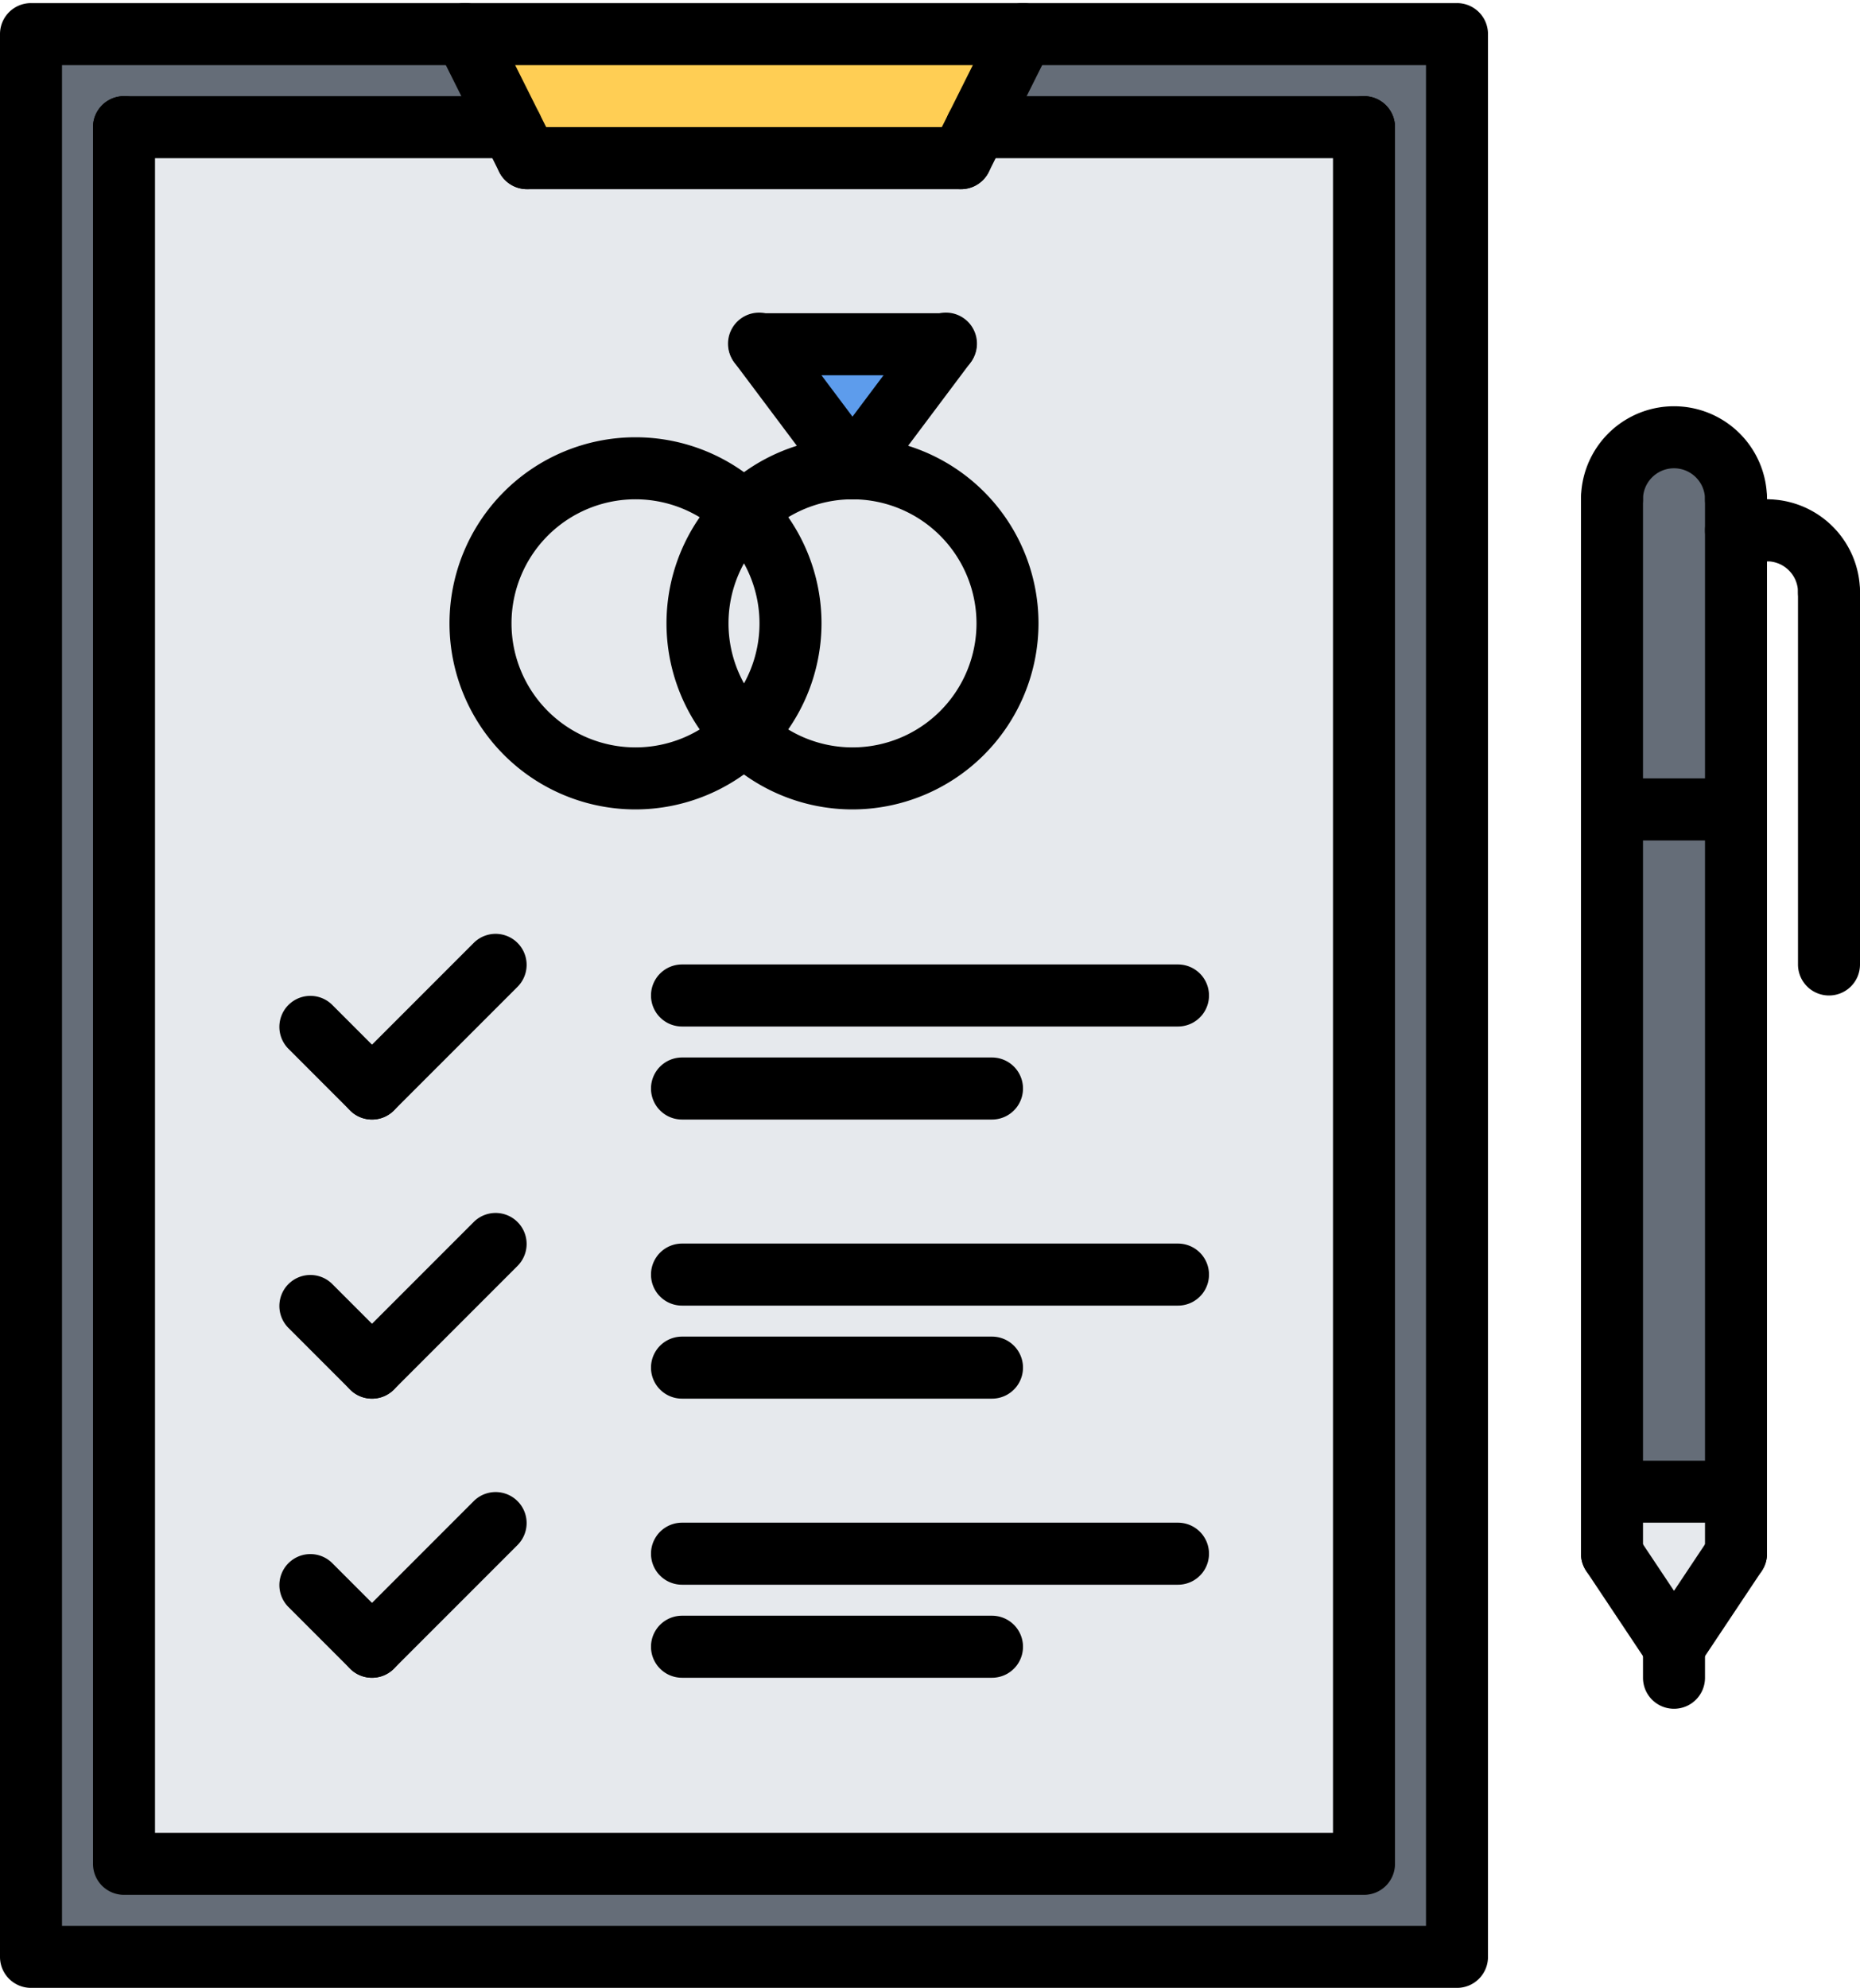 <?xml version="1.0" encoding="UTF-8"?><svg xmlns="http://www.w3.org/2000/svg" xmlns:xlink="http://www.w3.org/1999/xlink" height="64.1" preserveAspectRatio="xMidYMid meet" version="1.0" viewBox="2.0 -0.1 60.0 64.1" width="60.0" zoomAndPan="magnify"><g id="change1_1"><path d="M33.5 4L33 5 19 5 18.5 4 6 4 6 60 46 60 46 4 33.5 4z" fill="#e6e9ed"/></g><g id="change2_1"><path d="M58,17v9H54V16a2,2,0,0,1,4,0Z" fill="#656d78"/></g><g id="change2_2"><path d="M54 26H58V48H54z" fill="#656d78"/></g><g id="change1_2"><path d="M58 48L58 50 56 53 54 50 54 48 58 48z" fill="#e6e9ed"/></g><g id="change2_3"><path d="M49 1L49 63 3 63 3 1 17 1 18.5 4 6 4 6 60 46 60 46 4 33.5 4 35 1 49 1z" fill="#656d78"/></g><g id="change3_1"><path d="M32.5 11L29.5 15 26.5 11 32.5 11z" fill="#5d9cec"/></g><g id="change4_1"><path d="M35 1L33.5 4 33 5 19 5 18.5 4 17 1 35 1z" fill="#ffce54"/></g><g id="change5_1"><path d="M22.5,26a6,6,0,1,1,6-6A6.007,6.007,0,0,1,22.5,26Zm0-10a4,4,0,1,0,4,4A4.004,4.004,0,0,0,22.5,16Z" fill="inherit"/></g><g id="change5_2"><path d="M29.5,26a6,6,0,1,1,6-6A6.007,6.007,0,0,1,29.5,26Zm0-10a4,4,0,1,0,4,4A4.004,4.004,0,0,0,29.5,16Z" fill="inherit"/></g><g id="change5_3"><path d="M29.501,16.001a.996.996,0,0,1-.801-.4l-3-4a1.0 1,0,1,1,1.6-1.199l3,4A1,1,0,0,1,29.501,16.001Z" fill="inherit"/></g><g id="change5_4"><path d="M29.499,16.001a1,1,0,0,1-.799-1.6l3-4a1.0 1,0,1,1,1.6,1.199l-3,4A.996.996,0,0,1,29.499,16.001Z" fill="inherit"/></g><g id="change5_5"><path d="M32.5,12.001h-6a1,1,0,0,1,0-2h6a1,1,0,0,1,0,2Z" fill="inherit"/></g><g id="change5_6"><path d="M49,64H3a.999.999,0,0,1-1-1V1A.999.999,0,0,1,3,0H49a.999.999,0,0,1,1,1V63A.999.999,0,0,1,49,64ZM4,62H48V2H4Z" fill="inherit"/></g><g id="change5_7"><path d="M46,61H6a.999.999,0,0,1-1-1V4A1,1,0,0,1,7,4V59H45V4a1,1,0,0,1,2,0V60A.999.999,0,0,1,46,61Z" fill="inherit"/></g><g id="change5_8"><path d="M19.001,6a1,1,0,0,1-.896-.553l-2-4A1,1,0,0,1,17.895.553l2,4A1.0 1,0,0,1,19.001,6Z" fill="inherit"/></g><g id="change5_9"><path d="M32.999,6a1.0 1,0,0,1-.894-1.447l2-4a1,1,0,0,1,1.789.895l-2,4A1,1,0,0,1,32.999,6Z" fill="inherit"/></g><g id="change5_10"><path d="M33,6H19a1,1,0,0,1,0-2H33a1,1,0,0,1,0,2Z" fill="inherit"/></g><g id="change5_11"><path d="M46,5H33.5a1,1,0,0,1,0-2H46a1,1,0,0,1,0,2Z" fill="inherit"/></g><g id="change5_12"><path d="M18.5,5H6A1,1,0,0,1,6,3H18.5a1,1,0,0,1,0,2Z" fill="inherit"/></g><g id="change5_13"><path d="M58,17a.999.999,0,0,1-1-1,1,1,0,0,0-2,0,1,1,0,0,1-2,0,3,3,0,0,1,6,0A.999.999,0,0,1,58,17Z" fill="inherit"/></g><g id="change5_14"><path d="M54,51a.999.999,0,0,1-1-1V16a1,1,0,0,1,2,0V50A.999.999,0,0,1,54,51Z" fill="inherit"/></g><g id="change5_15"><path d="M58,51a.999.999,0,0,1-1-1V16a1,1,0,0,1,2,0V50A.999.999,0,0,1,58,51Z" fill="inherit"/></g><g id="change5_16"><path d="M56.001,54a.998.998,0,0,1-.833-.445l-2-3A1,1,0,1,1,54.832,49.445l2,3A1,1,0,0,1,56.001,54Z" fill="inherit"/></g><g id="change5_17"><path d="M55.999,54a1,1,0,0,1-.831-1.555l2-3A1,1,0,0,1,58.832,50.555l-2,3A.998.998,0,0,1,55.999,54Z" fill="inherit"/></g><g id="change5_18"><path d="M56,55a.999.999,0,0,1-1-1V53a1,1,0,0,1,2,0v1A.999.999,0,0,1,56,55Z" fill="inherit"/></g><g id="change5_19"><path d="M58,49H54a1,1,0,0,1,0-2h4a1,1,0,0,1,0,2Z" fill="inherit"/></g><g id="change5_20"><path d="M61,20a.999.999,0,0,1-1-1,1.001,1.001,0,0,0-1-1,1,1,0,0,1,0-2,3.003,3.003,0,0,1,3,3A.999.999,0,0,1,61,20Z" fill="inherit"/></g><g id="change5_21"><path d="M61,32a.999.999,0,0,1-1-1V19a1,1,0,0,1,2,0V31A.999.999,0,0,1,61,32Z" fill="inherit"/></g><g id="change5_22"><path d="M59,18H58a1,1,0,0,1,0-2h1a1,1,0,0,1,0,2Z" fill="inherit"/></g><g id="change5_23"><path d="M58,27H54a1,1,0,0,1,0-2h4a1,1,0,0,1,0,2Z" fill="inherit"/></g><g id="change5_24"><path d="M40,33H24a1,1,0,0,1,0-2H40a1,1,0,0,1,0,2Z" fill="inherit"/></g><g id="change5_25"><path d="M34,36H24a1,1,0,0,1,0-2H34a1,1,0,0,1,0,2Z" fill="inherit"/></g><g id="change5_26"><path d="M14,36a.997.997,0,0,1-.707-.293l-2-2A1.0 1,0,0,1,12.707,32.293l2,2A1,1,0,0,1,14,36Z" fill="inherit"/></g><g id="change5_27"><path d="M14,36a1,1,0,0,1-.707-1.707l4-4A1.0 1,0,0,1,18.707,31.707l-4,4A.997.997,0,0,1,14,36Z" fill="inherit"/></g><g id="change5_28"><path d="M40,42H24a1,1,0,0,1,0-2H40a1,1,0,0,1,0,2Z" fill="inherit"/></g><g id="change5_29"><path d="M34,45H24a1,1,0,0,1,0-2H34a1,1,0,0,1,0,2Z" fill="inherit"/></g><g id="change5_30"><path d="M14,45a.997.997,0,0,1-.707-.293l-2-2A1.0 1,0,0,1,12.707,41.293l2,2A1,1,0,0,1,14,45Z" fill="inherit"/></g><g id="change5_31"><path d="M14,45a1,1,0,0,1-.707-1.707l4-4A1.0 1,0,0,1,18.707,40.707l-4,4A.997.997,0,0,1,14,45Z" fill="inherit"/></g><g id="change5_32"><path d="M40,51H24a1,1,0,0,1,0-2H40a1,1,0,0,1,0,2Z" fill="inherit"/></g><g id="change5_33"><path d="M34,54H24a1,1,0,0,1,0-2H34a1,1,0,0,1,0,2Z" fill="inherit"/></g><g id="change5_34"><path d="M14,54a.997.997,0,0,1-.707-.293l-2-2A1.0 1,0,0,1,12.707,50.293l2,2A1,1,0,0,1,14,54Z" fill="inherit"/></g><g id="change5_35"><path d="M14,54a1,1,0,0,1-.707-1.707l4-4A1.0 1,0,0,1,18.707,49.707l-4,4A.997.997,0,0,1,14,54Z" fill="inherit"/></g></svg>